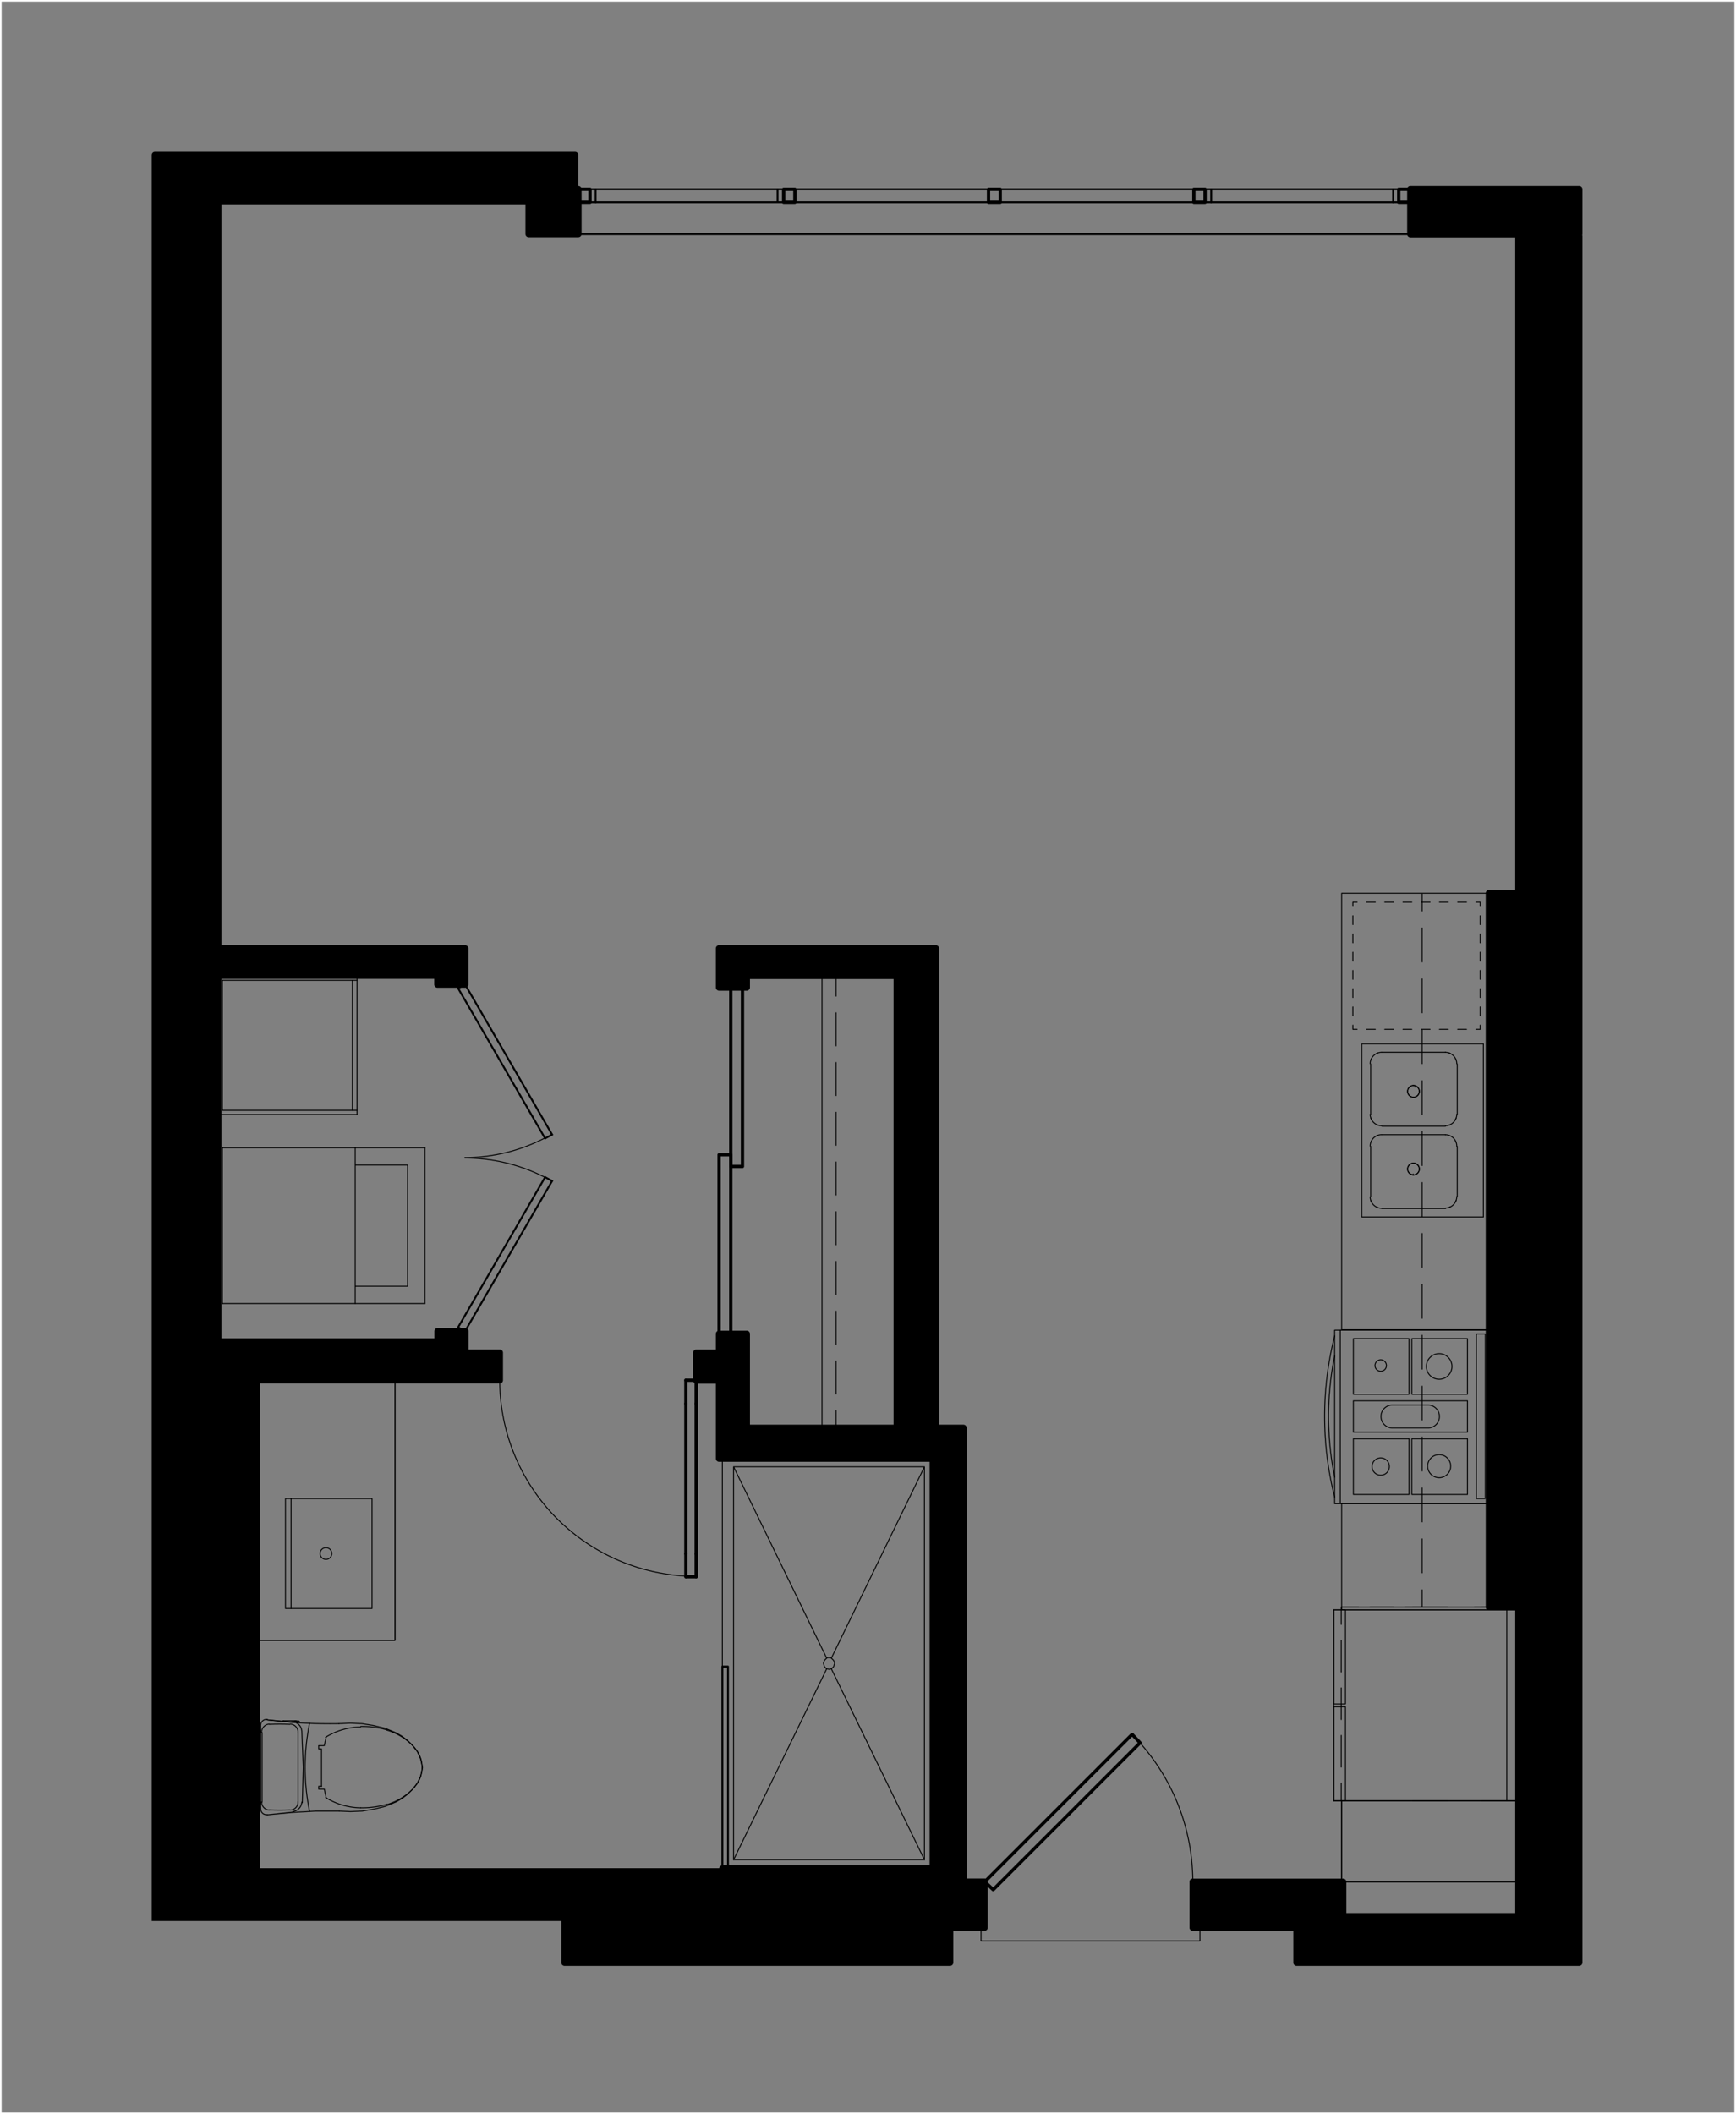 <svg xmlns="http://www.w3.org/2000/svg" width="445.36" height="542.31" viewBox="0 0 445.36 542.31"><rect x="0" y="0" width="445.36" height="542.31" fill="#808080" stroke="none"/><title>A1lvl1</title><rect x="0.21" y="0.21" width="444.94" height="541.89" style="fill:none;stroke:#fff;stroke-width:0.412px"/><line x1="247.84" y1="366.29" x2="247.12" y2="366.29" style="fill:none;stroke:#000;stroke-linecap:round;stroke-linejoin:round;stroke-width:0.48px"/><line x1="148.36" y1="60.05" x2="361.84" y2="60.05" style="fill:none;stroke:#000;stroke-linecap:round;stroke-linejoin:round;stroke-width:0.48px"/><line x1="389.56" y1="60.05" x2="389.56" y2="60.53" style="fill:none;stroke:#000;stroke-linecap:round;stroke-linejoin:round;stroke-width:0.48px"/><line x1="247.84" y1="482.69" x2="247.84" y2="366.29" style="fill:none;stroke:#000;stroke-linecap:round;stroke-linejoin:round;stroke-width:0.48px"/><polyline points="151.36 51.89 151.36 48.53 152.8 48.53 152.8 51.89 151.36 51.89" style="fill:none;stroke:#000;stroke-linecap:round;stroke-linejoin:round;stroke-width:0.48px"/><polyline points="199.48 51.89 199.48 48.53 201.04 48.53 201.04 51.89 199.48 51.89 152.8 51.89" style="fill:none;stroke:#000;stroke-linecap:round;stroke-linejoin:round;stroke-width:0.48px"/><line x1="199.48" y1="48.53" x2="152.8" y2="48.53" style="fill:none;stroke:#000;stroke-linecap:round;stroke-linejoin:round;stroke-width:0.48px"/><polyline points="357.4 51.89 357.4 48.53 358.84 48.53 358.84 51.89 357.4 51.89" style="fill:none;stroke:#000;stroke-linecap:round;stroke-linejoin:round;stroke-width:0.48px"/><polyline points="309.16 51.89 309.16 48.53 310.72 48.53 310.72 51.89 309.16 51.89" style="fill:none;stroke:#000;stroke-linecap:round;stroke-linejoin:round;stroke-width:0.48px"/><line x1="310.72" y1="51.89" x2="357.4" y2="51.89" style="fill:none;stroke:#000;stroke-linecap:round;stroke-linejoin:round;stroke-width:0.48px"/><line x1="357.4" y1="48.53" x2="310.72" y2="48.53" style="fill:none;stroke:#000;stroke-linecap:round;stroke-linejoin:round;stroke-width:0.48px"/><polyline points="148.36 51.89 148.36 48.53 151.36 48.53 151.36 51.89 148.36 51.89" style="fill:none;stroke:#000;stroke-linecap:round;stroke-linejoin:round;stroke-width:0.84px"/><polyline points="201.04 51.89 201.04 48.53 203.92 48.53 203.92 51.89 201.04 51.89" style="fill:none;stroke:#000;stroke-linecap:round;stroke-linejoin:round;stroke-width:0.84px"/><polyline points="306.28 51.89 306.28 48.53 309.16 48.53 309.16 51.89 306.28 51.89" style="fill:none;stroke:#000;stroke-linecap:round;stroke-linejoin:round;stroke-width:0.84px"/><polyline points="358.84 51.89 358.84 48.53 361.84 48.53 361.84 51.89 358.84 51.89" style="fill:none;stroke:#000;stroke-linecap:round;stroke-linejoin:round;stroke-width:0.84px"/><polyline points="253.6 51.89 253.6 48.53 256.6 48.53 256.6 51.89 253.6 51.89" style="fill:none;stroke:#000;stroke-linecap:round;stroke-linejoin:round;stroke-width:0.84px"/><line x1="256.6" y1="51.89" x2="306.28" y2="51.89" style="fill:none;stroke:#000;stroke-linecap:round;stroke-linejoin:round;stroke-width:0.48px"/><line x1="203.92" y1="51.89" x2="253.6" y2="51.89" style="fill:none;stroke:#000;stroke-linecap:round;stroke-linejoin:round;stroke-width:0.48px"/><line x1="253.6" y1="48.53" x2="203.92" y2="48.53" style="fill:none;stroke:#000;stroke-linecap:round;stroke-linejoin:round;stroke-width:0.48px"/><line x1="306.28" y1="48.53" x2="256.6" y2="48.53" style="fill:none;stroke:#000;stroke-linecap:round;stroke-linejoin:round;stroke-width:0.48px"/><polyline points="86.92 442.13 89.92 442.01 92.8 442.13 95.8 442.61 98.8 443.33 101.68 444.53 103.12 445.37 104.56 446.45 105.88 447.77 107.08 449.33 107.92 451.25 108.4 453.41 107.92 455.57 107.08 457.37 105.88 458.93 104.56 460.25 103.12 461.33 101.68 462.17 98.8 463.37 95.8 464.09 92.92 464.57 89.92 464.69 87.04 464.57" style="fill:none;stroke:#000;stroke-linecap:round;stroke-linejoin:round;stroke-width:0.24px"/><path d="M68.51,441.14a128.91,128.91,0,0,0,18.42,1" style="fill:none;stroke:#000;stroke-linecap:round;stroke-linejoin:round;stroke-width:0.24px"/><path d="M68.56,441.06a1.48,1.48,0,0,0-1.17.36,1.5,1.5,0,0,0-.51,1.13" style="fill:none;stroke:#000;stroke-linecap:round;stroke-linejoin:round;stroke-width:0.24px"/><line x1="66.88" y1="464.09" x2="66.88" y2="442.61" style="fill:none;stroke:#000;stroke-linecap:round;stroke-linejoin:round;stroke-width:0.24px"/><path d="M66.88,464a1.5,1.5,0,0,0,.51,1.13,1.51,1.51,0,0,0,1.19.35" style="fill:none;stroke:#000;stroke-linecap:round;stroke-linejoin:round;stroke-width:0.24px"/><polyline points="87.04 464.57 80.92 464.57 74.68 464.93 68.56 465.53 75.28 464.81" style="fill:none;stroke:#000;stroke-linecap:round;stroke-linejoin:round;stroke-width:0.24px"/><path d="M75.16,464.67a2.58,2.58,0,0,0,2.27-2.4" style="fill:none;stroke:#000;stroke-linecap:round;stroke-linejoin:round;stroke-width:0.24px"/><line x1="75.16" y1="441.77" x2="68.56" y2="441.17" style="fill:none;stroke:#000;stroke-linecap:round;stroke-linejoin:round;stroke-width:0.24px"/><path d="M77.43,444.06a2.57,2.57,0,0,0-2.34-2.4" style="fill:none;stroke:#000;stroke-linecap:round;stroke-linejoin:round;stroke-width:0.24px"/><path d="M99.2,462.9a15.18,15.18,0,0,0,7.17-4.52" style="fill:none;stroke:#000;stroke-linecap:round;stroke-linejoin:round;stroke-width:0.24px"/><path d="M106.39,458.32a7.49,7.49,0,0,0,0-9.95" style="fill:none;stroke:#000;stroke-linecap:round;stroke-linejoin:round;stroke-width:0.24px"/><path d="M106.37,448.31a15.18,15.18,0,0,0-7.17-4.52" style="fill:none;stroke:#000;stroke-linecap:round;stroke-linejoin:round;stroke-width:0.24px"/><path d="M99.26,443.75a23,23,0,0,0-6.69-.9" style="fill:none;stroke:#000;stroke-linecap:round;stroke-linejoin:round;stroke-width:0.24px"/><path d="M92.52,443a17.35,17.35,0,0,0-9,2.64" style="fill:none;stroke:#000;stroke-linecap:round;stroke-linejoin:round;stroke-width:0.24px"/><path d="M92.57,463.72a23.31,23.31,0,0,0,6.69-.89" style="fill:none;stroke:#000;stroke-linecap:round;stroke-linejoin:round;stroke-width:0.24px"/><path d="M83.53,461.08a17.35,17.35,0,0,0,9,2.64" style="fill:none;stroke:#000;stroke-linecap:round;stroke-linejoin:round;stroke-width:0.24px"/><polyline points="83.68 461.09 83.2 458.93 81.76 458.93 81.76 458.21 82.48 458.21" style="fill:none;stroke:#000;stroke-linecap:round;stroke-linejoin:round;stroke-width:0.24px"/><polyline points="82.48 458.21 82.48 448.61 81.76 448.61 81.76 447.77 83.2 447.77 83.68 445.61" style="fill:none;stroke:#000;stroke-linecap:round;stroke-linejoin:round;stroke-width:0.24px"/><path d="M67.12,462.23a2.09,2.09,0,0,0,2,2.09" style="fill:none;stroke:#000;stroke-linecap:round;stroke-linejoin:round;stroke-width:0.24px"/><path d="M69.1,464.27c1.76.08,3.52.08,5.27,0" style="fill:none;stroke:#000;stroke-linecap:round;stroke-linejoin:round;stroke-width:0.24px"/><path d="M74.47,464.32a2.09,2.09,0,0,0,2-2.09" style="fill:none;stroke:#000;stroke-linecap:round;stroke-linejoin:round;stroke-width:0.24px"/><line x1="76.48" y1="444.41" x2="76.48" y2="462.29" style="fill:none;stroke:#000;stroke-linecap:round;stroke-linejoin:round;stroke-width:0.24px"/><path d="M76.48,444.35a2.1,2.1,0,0,0-2-2.1" style="fill:none;stroke:#000;stroke-linecap:round;stroke-linejoin:round;stroke-width:0.24px"/><path d="M74.37,442.31c-1.75-.08-3.51-.08-5.27,0" style="fill:none;stroke:#000;stroke-linecap:round;stroke-linejoin:round;stroke-width:0.24px"/><path d="M69.12,442.25a2.09,2.09,0,0,0-2,2.1" style="fill:none;stroke:#000;stroke-linecap:round;stroke-linejoin:round;stroke-width:0.24px"/><line x1="67.24" y1="462.29" x2="67.24" y2="444.41" style="fill:none;stroke:#000;stroke-linecap:round;stroke-linejoin:round;stroke-width:0.24px"/><polyline points="77.56 462.41 77.8 453.29 77.44 444.17" style="fill:none;stroke:#000;stroke-linecap:round;stroke-linejoin:round;stroke-width:0.24px"/><path d="M79.43,442a56.89,56.89,0,0,0,0,22.7" style="fill:none;stroke:#000;stroke-linecap:round;stroke-linejoin:round;stroke-width:0.24px"/><line x1="76.84" y1="441.89" x2="76.72" y2="441.53" style="fill:none;stroke:#000;stroke-linecap:round;stroke-linejoin:round;stroke-width:0.24px"/><line x1="76" y1="441.41" x2="72.76" y2="441.41" style="fill:none;stroke:#000;stroke-linecap:round;stroke-linejoin:round;stroke-width:0.24px"/><line x1="72.52" y1="441.53" x2="72.64" y2="441.41" style="fill:none;stroke:#000;stroke-linecap:round;stroke-linejoin:round;stroke-width:0.24px"/><polyline points="76.72 441.53 76.6 441.53 76.36 441.53 74.8 441.65" style="fill:none;stroke:#000;stroke-linecap:round;stroke-linejoin:round;stroke-width:0.24px"/><line x1="76.72" y1="441.89" x2="76.6" y2="441.53" style="fill:none;stroke:#000;stroke-linecap:round;stroke-linejoin:round;stroke-width:0.24px"/><line x1="75.64" y1="441.41" x2="76.72" y2="441.53" style="fill:none;stroke:#000;stroke-linecap:round;stroke-linejoin:round;stroke-width:0.24px"/><line x1="72.64" y1="441.41" x2="72.76" y2="441.41" style="fill:none;stroke:#000;stroke-linecap:round;stroke-linejoin:round;stroke-width:0.24px"/><polyline points="66.88 354.05 65.8 354.05 101.32 354.05 101.32 420.77 65.8 420.77 65.8 354.05" style="fill:none;stroke:#000;stroke-linecap:round;stroke-linejoin:round;stroke-width:0.24px"/><polyline points="66.88 420.77 101.32 420.77 101.32 354.05" style="fill:none;stroke:#000;stroke-linecap:round;stroke-linejoin:round;stroke-width:0.24px"/><polygon points="73.24 397.97 73.24 384.41 95.44 384.41 95.44 412.61 73.24 412.61 73.24 399.05 73.24 397.97" style="fill:none;stroke:#000;stroke-linecap:round;stroke-linejoin:round;stroke-width:0.24px"/><polyline points="74.68 412.61 74.68 399.29 74.68 397.85 74.68 384.41" style="fill:none;stroke:#000;stroke-linecap:round;stroke-linejoin:round;stroke-width:0.24px"/><path d="M83.62,400a1.5,1.5,0,0,0,0-3" style="fill:none;stroke:#000;stroke-linecap:round;stroke-linejoin:round;stroke-width:0.24px"/><path d="M83.62,397a1.5,1.5,0,0,0,0,3" style="fill:none;stroke:#000;stroke-linecap:round;stroke-linejoin:round;stroke-width:0.24px"/><line x1="178.6" y1="360.05" x2="178.6" y2="398.57" style="fill:none;stroke:#000;stroke-linecap:round;stroke-linejoin:round;stroke-width:0.84px"/><line x1="175.96" y1="360.05" x2="175.96" y2="398.57" style="fill:none;stroke:#000;stroke-linecap:round;stroke-linejoin:round;stroke-width:0.84px"/><line x1="178.6" y1="398.57" x2="178.6" y2="404.45" style="fill:none;stroke:#000;stroke-linecap:round;stroke-linejoin:round;stroke-width:0.84px"/><line x1="175.96" y1="398.57" x2="175.96" y2="404.45" style="fill:none;stroke:#000;stroke-linecap:round;stroke-linejoin:round;stroke-width:0.84px"/><line x1="175.96" y1="354.05" x2="175.96" y2="360.05" style="fill:none;stroke:#000;stroke-linecap:round;stroke-linejoin:round;stroke-width:0.84px"/><line x1="178.6" y1="404.45" x2="175.96" y2="404.45" style="fill:none;stroke:#000;stroke-linecap:round;stroke-linejoin:round;stroke-width:0.84px"/><polyline points="175.96 354.05 178.6 354.05 178.6 360.05" style="fill:none;stroke:#000;stroke-linecap:round;stroke-linejoin:round;stroke-width:0.84px"/><path d="M128.2,354a50.34,50.34,0,0,0,50.34,50.34" style="fill:none;stroke:#000;stroke-linecap:round;stroke-linejoin:round;stroke-width:0.24px"/><line x1="139.84" y1="301.97" x2="141.64" y2="302.93" style="fill:none;stroke:#000;stroke-linecap:round;stroke-linejoin:round;stroke-width:0.48px"/><line x1="141.64" y1="291.05" x2="139.84" y2="292.01" style="fill:none;stroke:#000;stroke-linecap:round;stroke-linejoin:round;stroke-width:0.48px"/><path d="M139.8,302a45,45,0,0,0-20.54-4.95" style="fill:none;stroke:#000;stroke-linecap:round;stroke-linejoin:round;stroke-width:0.24px"/><polyline points="141.64 302.93 119.32 341.45 117.52 340.49 139.84 301.97" style="fill:none;stroke:#000;stroke-linecap:round;stroke-linejoin:round;stroke-width:0.48px"/><path d="M119.26,296.93a44.44,44.44,0,0,0,20.49-5" style="fill:none;stroke:#000;stroke-linecap:round;stroke-linejoin:round;stroke-width:0.24px"/><polyline points="141.64 291.05 119.32 252.53 117.52 253.49 139.84 292.01" style="fill:none;stroke:#000;stroke-linecap:round;stroke-linejoin:round;stroke-width:0.48px"/><polyline points="109 334.37 91.12 334.37 57.04 334.37" style="fill:none;stroke:#000;stroke-linecap:round;stroke-linejoin:round;stroke-width:0.24px"/><polyline points="57.04 334.37 57.04 294.41 91.12 294.41 109 294.41" style="fill:none;stroke:#000;stroke-linecap:round;stroke-linejoin:round;stroke-width:0.24px"/><line x1="91.12" y1="334.37" x2="91.12" y2="294.41" style="fill:none;stroke:#000;stroke-linecap:round;stroke-linejoin:round;stroke-width:0.24px"/><line x1="109" y1="334.37" x2="109" y2="294.41" style="fill:none;stroke:#000;stroke-linecap:round;stroke-linejoin:round;stroke-width:0.24px"/><polyline points="91.12 329.93 104.56 329.93 104.56 298.85 91.12 298.85" style="fill:none;stroke:#000;stroke-linecap:round;stroke-linejoin:round;stroke-width:0.24px"/><polyline points="344.2 482.69 389.56 482.69 389.56 461.93 344.2 461.93 344.2 482.69" style="fill:none;stroke:#000;stroke-linecap:round;stroke-linejoin:round;stroke-width:0.24px"/><line x1="386.56" y1="461.93" x2="389.56" y2="461.93" style="fill:none;stroke:#000;stroke-linecap:round;stroke-linejoin:round;stroke-width:0.24px"/><polyline points="389.56 461.93 389.56 482.69 344.2 482.69 344.2 461.93 344.2 482.69" style="fill:none;stroke:#000;stroke-linecap:round;stroke-linejoin:round;stroke-width:0.24px"/><path d="M362.62,278.45a1.5,1.5,0,0,0,0,3" style="fill:none;stroke:#000;stroke-linecap:round;stroke-linejoin:round;stroke-width:0.24px"/><path d="M362.62,281.45a1.5,1.5,0,0,0,0-3" style="fill:none;stroke:#000;stroke-linecap:round;stroke-linejoin:round;stroke-width:0.24px"/><path d="M362.62,298.37a1.5,1.5,0,0,0,0,3" style="fill:none;stroke:#000;stroke-linecap:round;stroke-linejoin:round;stroke-width:0.24px"/><path d="M362.62,301.37a1.5,1.5,0,0,0,0-3" style="fill:none;stroke:#000;stroke-linecap:round;stroke-linejoin:round;stroke-width:0.24px"/><line x1="373.84" y1="294.05" x2="373.84" y2="307.01" style="fill:none;stroke:#000;stroke-linecap:round;stroke-linejoin:round;stroke-width:0.24px"/><path d="M373.72,294a2.94,2.94,0,0,0-2.94-2.94" style="fill:none;stroke:#000;stroke-linecap:round;stroke-linejoin:round;stroke-width:0.24px"/><line x1="354.52" y1="291.05" x2="370.84" y2="291.05" style="fill:none;stroke:#000;stroke-linecap:round;stroke-linejoin:round;stroke-width:0.24px"/><path d="M354.46,291.05a2.93,2.93,0,0,0-2.94,2.94" style="fill:none;stroke:#000;stroke-linecap:round;stroke-linejoin:round;stroke-width:0.24px"/><line x1="351.64" y1="307.01" x2="351.64" y2="294.05" style="fill:none;stroke:#000;stroke-linecap:round;stroke-linejoin:round;stroke-width:0.24px"/><path d="M351.52,307a2.94,2.94,0,0,0,2.94,2.94" style="fill:none;stroke:#000;stroke-linecap:round;stroke-linejoin:round;stroke-width:0.24px"/><line x1="370.84" y1="310.01" x2="354.52" y2="310.01" style="fill:none;stroke:#000;stroke-linecap:round;stroke-linejoin:round;stroke-width:0.24px"/><path d="M370.78,309.89a2.94,2.94,0,0,0,2.94-2.94" style="fill:none;stroke:#000;stroke-linecap:round;stroke-linejoin:round;stroke-width:0.24px"/><path d="M362.62,301.37a1.5,1.5,0,0,0,0-3" style="fill:none;stroke:#000;stroke-linecap:round;stroke-linejoin:round;stroke-width:0.24px"/><path d="M362.62,298.37a1.5,1.5,0,0,0,0,3" style="fill:none;stroke:#000;stroke-linecap:round;stroke-linejoin:round;stroke-width:0.24px"/><path d="M362.62,281.45a1.5,1.5,0,0,0,0-3" style="fill:none;stroke:#000;stroke-linecap:round;stroke-linejoin:round;stroke-width:0.24px"/><path d="M362.62,278.45a1.5,1.5,0,0,0,0,3" style="fill:none;stroke:#000;stroke-linecap:round;stroke-linejoin:round;stroke-width:0.24px"/><line x1="373.84" y1="272.93" x2="373.84" y2="285.89" style="fill:none;stroke:#000;stroke-linecap:round;stroke-linejoin:round;stroke-width:0.24px"/><path d="M373.72,272.87a2.94,2.94,0,0,0-2.94-2.94" style="fill:none;stroke:#000;stroke-linecap:round;stroke-linejoin:round;stroke-width:0.24px"/><line x1="354.52" y1="269.93" x2="370.84" y2="269.93" style="fill:none;stroke:#000;stroke-linecap:round;stroke-linejoin:round;stroke-width:0.24px"/><path d="M354.46,269.93a2.93,2.93,0,0,0-2.94,2.94" style="fill:none;stroke:#000;stroke-linecap:round;stroke-linejoin:round;stroke-width:0.24px"/><line x1="351.64" y1="285.89" x2="351.64" y2="272.93" style="fill:none;stroke:#000;stroke-linecap:round;stroke-linejoin:round;stroke-width:0.24px"/><path d="M351.52,285.83a2.94,2.94,0,0,0,2.94,2.94" style="fill:none;stroke:#000;stroke-linecap:round;stroke-linejoin:round;stroke-width:0.24px"/><line x1="370.84" y1="288.89" x2="354.52" y2="288.89" style="fill:none;stroke:#000;stroke-linecap:round;stroke-linejoin:round;stroke-width:0.24px"/><path d="M370.78,288.77a2.94,2.94,0,0,0,2.94-2.94" style="fill:none;stroke:#000;stroke-linecap:round;stroke-linejoin:round;stroke-width:0.24px"/><polyline points="380.56 267.77 349.36 267.77 349.36 312.17 380.56 312.17 380.56 267.77" style="fill:none;stroke:#000;stroke-linecap:round;stroke-linejoin:round;stroke-width:0.24px"/><path d="M373.44,308.19a2.44,2.44,0,0,0,.1-.24" style="fill:none;stroke:#000;stroke-linecap:round;stroke-linejoin:round;stroke-width:0.24px"/><path d="M371.78,309.71l.24-.1" style="fill:none;stroke:#000;stroke-linecap:round;stroke-linejoin:round;stroke-width:0.24px"/><path d="M353.21,309.61l.24.1" style="fill:none;stroke:#000;stroke-linecap:round;stroke-linejoin:round;stroke-width:0.24px"/><path d="M351.69,308l.1.24" style="fill:none;stroke:#000;stroke-linecap:round;stroke-linejoin:round;stroke-width:0.24px"/><path d="M351.79,292.74l-.1.24" style="fill:none;stroke:#000;stroke-linecap:round;stroke-linejoin:round;stroke-width:0.24px"/><path d="M353.45,291.22l-.24.1" style="fill:none;stroke:#000;stroke-linecap:round;stroke-linejoin:round;stroke-width:0.24px"/><path d="M373.54,293a2.44,2.44,0,0,0-.1-.24" style="fill:none;stroke:#000;stroke-linecap:round;stroke-linejoin:round;stroke-width:0.24px"/><path d="M351.79,271.62l-.1.24" style="fill:none;stroke:#000;stroke-linecap:round;stroke-linejoin:round;stroke-width:0.24px"/><path d="M353.45,270.1l-.24.1" style="fill:none;stroke:#000;stroke-linecap:round;stroke-linejoin:round;stroke-width:0.24px"/><path d="M372,270.2l-.24-.1" style="fill:none;stroke:#000;stroke-linecap:round;stroke-linejoin:round;stroke-width:0.24px"/><path d="M373.54,271.86a2.44,2.44,0,0,0-.1-.24" style="fill:none;stroke:#000;stroke-linecap:round;stroke-linejoin:round;stroke-width:0.24px"/><path d="M373.44,287.07a2.44,2.44,0,0,0,.1-.24" style="fill:none;stroke:#000;stroke-linecap:round;stroke-linejoin:round;stroke-width:0.24px"/><path d="M371.78,288.59l.24-.1" style="fill:none;stroke:#000;stroke-linecap:round;stroke-linejoin:round;stroke-width:0.24px"/><path d="M353.21,288.49l.24.1" style="fill:none;stroke:#000;stroke-linecap:round;stroke-linejoin:round;stroke-width:0.24px"/><path d="M351.69,286.83l.1.24" style="fill:none;stroke:#000;stroke-linecap:round;stroke-linejoin:round;stroke-width:0.24px"/><line x1="389.56" y1="412.25" x2="389.56" y2="423.77" style="fill:none;stroke:#000;stroke-linecap:round;stroke-linejoin:round;stroke-width:0.24px"/><line x1="389.56" y1="432.65" x2="389.56" y2="441.53" style="fill:none;stroke:#000;stroke-linecap:round;stroke-linejoin:round;stroke-width:0.24px"/><line x1="389.56" y1="450.41" x2="389.56" y2="461.93" style="fill:none;stroke:#000;stroke-linecap:round;stroke-linejoin:round;stroke-width:0.24px"/><line x1="389.56" y1="412.25" x2="380.2" y2="412.25" style="fill:none;stroke:#000;stroke-linecap:round;stroke-linejoin:round;stroke-width:0.24px"/><line x1="371.32" y1="412.25" x2="362.44" y2="412.25" style="fill:none;stroke:#000;stroke-linecap:round;stroke-linejoin:round;stroke-width:0.24px"/><line x1="362.44" y1="461.93" x2="371.32" y2="461.93" style="fill:none;stroke:#000;stroke-linecap:round;stroke-linejoin:round;stroke-width:0.24px"/><line x1="380.2" y1="461.93" x2="389.56" y2="461.93" style="fill:none;stroke:#000;stroke-linecap:round;stroke-linejoin:round;stroke-width:0.24px"/><polyline points="389.56 412.97 389.56 412.25 344.2 412.25 344.2 412.97 389.56 412.97" style="fill:none;stroke:#000;stroke-linecap:round;stroke-linejoin:round;stroke-width:0.24px"/><polyline points="382 385.61 344.2 385.61 344.2 412.25" style="fill:none;stroke:#000;stroke-linecap:round;stroke-linejoin:round;stroke-width:0.24px"/><polyline points="386.56 461.93 342.16 461.93 342.16 412.97 386.56 412.97 386.56 461.93" style="fill:none;stroke:#000;stroke-linecap:round;stroke-linejoin:round;stroke-width:0.24px"/><line x1="342.16" y1="461.93" x2="342.16" y2="437.81" style="fill:none;stroke:#000;stroke-linecap:round;stroke-linejoin:round;stroke-width:0.24px"/><polyline points="342.16 437.81 345.16 437.81 345.16 461.93 342.16 461.93" style="fill:none;stroke:#000;stroke-linecap:round;stroke-linejoin:round;stroke-width:0.24px"/><line x1="342.16" y1="437.09" x2="342.16" y2="412.97" style="fill:none;stroke:#000;stroke-linecap:round;stroke-linejoin:round;stroke-width:0.24px"/><polyline points="342.16 412.97 345.16 412.97 345.16 437.09 342.16 437.09" style="fill:none;stroke:#000;stroke-linecap:round;stroke-linejoin:round;stroke-width:0.24px"/><line x1="382.72" y1="412.25" x2="378.28" y2="412.25" style="fill:none;stroke:#000;stroke-linecap:round;stroke-linejoin:round;stroke-width:0.24px"/><line x1="362.92" y1="278.81" x2="363.64" y2="278.81" style="fill:none;stroke:#000;stroke-linecap:round;stroke-linejoin:round;stroke-width:0.24px"/><line x1="362.56" y1="301.13" x2="362.44" y2="301.37" style="fill:none;stroke:#000;stroke-linecap:round;stroke-linejoin:round;stroke-width:0.24px"/><polyline points="382 229.13 344.2 229.13 344.2 341.09 382 341.09" style="fill:none;stroke:#000;stroke-linecap:round;stroke-linejoin:round;stroke-width:0.24px"/><line x1="184.48" y1="342.17" x2="187.48" y2="342.17" style="fill:none;stroke:#000;stroke-linecap:round;stroke-linejoin:round;stroke-width:0.84px"/><polyline points="187.48 299.21 190.48 299.21 190.48 253.25" style="fill:none;stroke:#000;stroke-linecap:round;stroke-linejoin:round;stroke-width:0.84px"/><line x1="187.48" y1="342.17" x2="187.48" y2="253.25" style="fill:none;stroke:#000;stroke-linecap:round;stroke-linejoin:round;stroke-width:0.84px"/><polyline points="184.48 342.17 184.48 296.21 187.48 296.21 187.48 299.21" style="fill:none;stroke:#000;stroke-linecap:round;stroke-linejoin:round;stroke-width:0.84px"/><line x1="187.48" y1="253.25" x2="190.48" y2="253.25" style="fill:none;stroke:#000;stroke-linecap:round;stroke-linejoin:round;stroke-width:0.84px"/><polyline points="91.6 285.89 91.6 284.81 90.4 284.81" style="fill:none;stroke:#000;stroke-linecap:round;stroke-linejoin:round;stroke-width:0.24px"/><polyline points="90.4 251.45 91.6 251.45 91.6 250.25 55.96 250.25 55.96 285.89 91.6 285.89" style="fill:none;stroke:#000;stroke-linecap:round;stroke-linejoin:round;stroke-width:0.24px"/><line x1="91.6" y1="284.81" x2="91.6" y2="251.45" style="fill:none;stroke:#000;stroke-linecap:round;stroke-linejoin:round;stroke-width:0.24px"/><polyline points="90.4 251.45 57.04 251.45 57.04 284.81 90.4 284.81 90.4 251.45" style="fill:none;stroke:#000;stroke-linecap:round;stroke-linejoin:round;stroke-width:0.24px"/><polyline points="344.2 482.69 389.56 482.69 389.56 491.57 344.2 491.57 344.2 482.69" style="fill:none;stroke:#000;stroke-linecap:round;stroke-linejoin:round;stroke-width:0.24px"/><polyline points="389.56 491.57 389.56 482.69 344.2 482.69 344.2 491.57 389.56 491.57" style="fill:none;stroke:#000;stroke-linecap:round;stroke-linejoin:round;stroke-width:0.24px"/><polyline points="185.32 427.49 185.32 479.33 186.76 479.33 186.76 427.49 185.32 427.49" style="fill:none;stroke:#000;stroke-linecap:round;stroke-linejoin:round;stroke-width:0.48px"/><path d="M306,482.63a53.51,53.51,0,0,0-15.66-37.81" style="fill:none;stroke:#000;stroke-linecap:round;stroke-linejoin:round;stroke-width:0.24px"/><polyline points="292.48 447.05 290.44 444.89 252.64 482.69 254.8 484.73 292.48 447.05" style="fill:none;stroke:#000;stroke-linecap:round;stroke-linejoin:round;stroke-width:0.84px"/><line x1="185.32" y1="374.09" x2="185.32" y2="427.49" style="fill:none;stroke:#000;stroke-linecap:round;stroke-linejoin:round;stroke-width:0.24px"/><polyline points="188.2 376.25 237.16 376.25 237.16 387.53 237.16 398.69 237.16 409.85 237.16 421.13 237.16 432.29 237.16 443.45 237.16 454.73 237.16 465.89 237.16 477.05 215.68 477.05 211.24 477.05 188.2 477.05 188.2 465.89 188.2 454.73 188.2 443.45 188.2 432.29 188.2 421.13 188.2 409.85 188.2 398.69 188.2 387.53 188.2 376.25 212.08 425.33 212.32 425.21 212.68 425.21 213.04 425.21 213.28 425.33 237.16 376.25" style="fill:none;stroke:#000;stroke-linecap:round;stroke-linejoin:round;stroke-width:0.24px"/><polyline points="188.2 477.05 212.08 428.09 211.48 427.49 211.24 426.65 211.48 425.93 212.08 425.33" style="fill:none;stroke:#000;stroke-linecap:round;stroke-linejoin:round;stroke-width:0.24px"/><polyline points="237.16 477.05 213.28 428.09 213.04 428.09 212.68 428.21 212.32 428.09 212.08 428.09" style="fill:none;stroke:#000;stroke-linecap:round;stroke-linejoin:round;stroke-width:0.24px"/><polyline points="213.28 425.33 213.88 425.93 214.12 426.65 213.88 427.49 213.28 428.09" style="fill:none;stroke:#000;stroke-linecap:round;stroke-linejoin:round;stroke-width:0.24px"/><line x1="210.88" y1="366.29" x2="210.88" y2="251.09" style="fill:none;stroke:#000;stroke-linecap:round;stroke-linejoin:round;stroke-width:0.24px"/><line x1="214.48" y1="366.29" x2="214.48" y2="361.85" style="fill:none;stroke:#000;stroke-linecap:round;stroke-linejoin:round;stroke-width:0.24px"/><line x1="214.48" y1="357.59" x2="214.48" y2="257.65" style="fill:none;stroke:#000;stroke-linecap:round;stroke-linejoin:round;stroke-width:0.24px;stroke-dasharray:8.503,4.255"/><line x1="214.48" y1="255.52" x2="214.48" y2="251.09" style="fill:none;stroke:#000;stroke-linecap:round;stroke-linejoin:round;stroke-width:0.24px"/><polyline points="379.72 262.97 379.72 264.05 378.64 264.05" style="fill:none;stroke:#000;stroke-linecap:round;stroke-linejoin:round;stroke-width:0.24px"/><line x1="376.23" y1="264.05" x2="349.36" y2="264.05" style="fill:none;stroke:#000;stroke-linecap:round;stroke-linejoin:round;stroke-width:0.24px;stroke-dasharray:2.275,2.404"/><polyline points="348.16 264.05 347.08 264.05 347.08 262.97" style="fill:none;stroke:#000;stroke-linecap:round;stroke-linejoin:round;stroke-width:0.24px"/><line x1="347.08" y1="260.56" x2="347.08" y2="233.69" style="fill:none;stroke:#000;stroke-linecap:round;stroke-linejoin:round;stroke-width:0.24px;stroke-dasharray:2.275,2.404"/><polyline points="347.08 232.49 347.08 231.41 348.16 231.41" style="fill:none;stroke:#000;stroke-linecap:round;stroke-linejoin:round;stroke-width:0.24px"/><line x1="350.56" y1="231.41" x2="377.44" y2="231.41" style="fill:none;stroke:#000;stroke-linecap:round;stroke-linejoin:round;stroke-width:0.24px;stroke-dasharray:2.275,2.404"/><polyline points="378.64 231.41 379.72 231.41 379.72 232.49" style="fill:none;stroke:#000;stroke-linecap:round;stroke-linejoin:round;stroke-width:0.24px"/><line x1="379.72" y1="234.89" x2="379.72" y2="261.76" style="fill:none;stroke:#000;stroke-linecap:round;stroke-linejoin:round;stroke-width:0.24px;stroke-dasharray:2.275,2.404"/><line x1="364.84" y1="229.24" x2="364.84" y2="233.68" style="fill:none;stroke:#000;stroke-linecap:round;stroke-linejoin:round;stroke-width:0.24px"/><line x1="364.84" y1="238.04" x2="364.84" y2="405.63" style="fill:none;stroke:#000;stroke-linecap:round;stroke-linejoin:round;stroke-width:0.24px;stroke-dasharray:8.704,4.355"/><polyline points="364.84 407.81 364.84 412.25 360.4 412.25" style="fill:none;stroke:#000;stroke-linecap:round;stroke-linejoin:round;stroke-width:0.24px"/><line x1="357.43" y1="412.24" x2="350" y2="412.24" style="fill:none;stroke:#000;stroke-linecap:round;stroke-linejoin:round;stroke-width:0.24px;stroke-dasharray:5.939,2.972"/><polyline points="348.51 412.25 344.08 412.25 344.08 416.68" style="fill:none;stroke:#000;stroke-linecap:round;stroke-linejoin:round;stroke-width:0.24px"/><line x1="344.08" y1="420.75" x2="344.08" y2="455.33" style="fill:none;stroke:#000;stroke-linecap:round;stroke-linejoin:round;stroke-width:0.24px;stroke-dasharray:8.134,4.07"/><line x1="344.08" y1="457.37" x2="344.08" y2="461.81" style="fill:none;stroke:#000;stroke-linecap:round;stroke-linejoin:round;stroke-width:0.24px"/><rect x="342.4" y="341.21" width="39.6" height="44.52" style="fill:none;stroke:#000;stroke-linecap:round;stroke-linejoin:round;stroke-width:0.24px"/><rect x="347.2" y="343.37" width="14.28" height="14.28" style="fill:none;stroke:#000;stroke-linecap:round;stroke-linejoin:round;stroke-width:0.24px"/><rect x="362.2" y="343.37" width="14.28" height="14.28" style="fill:none;stroke:#000;stroke-linecap:round;stroke-linejoin:round;stroke-width:0.24px"/><rect x="347.2" y="369.07" width="14.28" height="14.28" style="fill:none;stroke:#000;stroke-linecap:round;stroke-linejoin:round;stroke-width:0.24px"/><rect x="362.2" y="369.07" width="14.28" height="14.28" style="fill:none;stroke:#000;stroke-linecap:round;stroke-linejoin:round;stroke-width:0.24px"/><rect x="347.2" y="359.33" width="29.28" height="8.04" style="fill:none;stroke:#000;stroke-linecap:round;stroke-linejoin:round;stroke-width:0.24px"/><circle cx="369.21" cy="350.51" r="3.29" style="fill:none;stroke:#000;stroke-linecap:round;stroke-linejoin:round;stroke-width:0.24px"/><circle cx="369.21" cy="376.09" r="2.96" style="fill:none;stroke:#000;stroke-linecap:round;stroke-linejoin:round;stroke-width:0.24px"/><path d="M356.43,376.19a2.22,2.22,0,1,1-2.21-2.22A2.21,2.21,0,0,1,356.43,376.19Z" style="fill:none;stroke:#000;stroke-linecap:round;stroke-linejoin:round;stroke-width:0.24px"/><path d="M355.68,350.4a1.47,1.47,0,0,1-2.93,0,1.47,1.47,0,1,1,2.93,0Z" style="fill:none;stroke:#000;stroke-linecap:round;stroke-linejoin:round;stroke-width:0.24px"/><path d="M366.34,366.29h-9.12a2.94,2.94,0,0,1-2.94-2.94h0a2.93,2.93,0,0,1,2.94-2.94h9.12a2.94,2.94,0,0,1,2.94,2.94h0A2.94,2.94,0,0,1,366.34,366.29Z" style="fill:none;stroke:#000;stroke-linecap:round;stroke-linejoin:round;stroke-width:0.24px"/><line x1="343.84" y1="341.21" x2="343.84" y2="385.49" style="fill:none;stroke:#000;stroke-linecap:round;stroke-linejoin:round;stroke-width:0.24px"/><rect x="378.76" y="342.17" width="2.28" height="42.24" style="fill:none;stroke:#000;stroke-linecap:round;stroke-linejoin:round;stroke-width:0.24px"/><path d="M342.4,378.92a78.59,78.59,0,0,1-.23-30v0c.07-.37.14-.74.22-1.11" style="fill:none;stroke:#000;stroke-linecap:round;stroke-linejoin:round;stroke-width:0.24px"/><path d="M342.4,384.05a84.26,84.26,0,0,1-.37-39.87v-.05c.11-.49.23-1,.36-1.48" style="fill:none;stroke:#000;stroke-linecap:round;stroke-linejoin:round;stroke-width:0.24px"/><polyline points="251.67 491.57 251.67 497.87 307.84 497.87 307.84 491.57" style="fill:none;stroke:#000;stroke-linecap:round;stroke-linejoin:round;stroke-width:0.24px"/><path d="M306,495.29h25.8v8.16a.84.84,0,0,0,.84.84h72.48a.85.85,0,0,0,.84-.84V60.53a.85.85,0,0,0-.05-.24,1,1,0,0,0,.05-.24V48.53a.84.84,0,0,0-.84-.84H361.84a.83.83,0,0,0-.84.84V60.05a.84.84,0,0,0,.84.84h26.88v167.4H382a.83.83,0,0,0-.84.84V412.25a.84.84,0,0,0,.84.84h6.72v77.64H345.4v-8a.84.84,0,0,0-.84-.84H306a.83.83,0,0,0-.84.84v11.76A.84.84,0,0,0,306,495.29Z"/><rect x="208.98" y="478.49" width="9.81" height="2.82"/><path d="M252.64,481.85H248V366.29a.84.84,0,0,0-.84-.84h-6.24V243.29a.84.84,0,0,0-.84-.84H184.48a.83.83,0,0,0-.84.84v10a.84.84,0,0,0,.84.84h7.08a.85.85,0,0,0,.84-.84v-2.16h36.84V365.45H192.4V342.17a.84.84,0,0,0-.84-.84h-7.08a.83.83,0,0,0-.84.84v4h-5a.83.83,0,0,0-.84.84v7.08a.84.84,0,0,0,.84.84h5v19.2a.84.84,0,0,0,.84.84h54V478.49H215.2a.83.83,0,0,0-.82.72h-1.85a.82.82,0,0,0-.81-.72h-26.4a.83.83,0,0,0-.82.72H66.64V354.89H128.2a.85.85,0,0,0,.84-.84V347a.84.84,0,0,0-.84-.84h-8v-4.68a.84.84,0,0,0-.84-.84h-7.08a.83.83,0,0,0-.84.84v1.8H56.8V251.09h54.6v1.44a.84.84,0,0,0,.84.84h7.08a.85.85,0,0,0,.84-.84v-9.24a.84.84,0,0,0-.84-.84H56.8v-190h78v7.56a.84.84,0,0,0,.84.84h12.72a.85.85,0,0,0,.84-.84V48.53a.84.84,0,0,0-.84-.84V39.77a.84.84,0,0,0-.84-.84H39.76a.83.83,0,0,0-.84.84v453H144v10.68a.84.84,0,0,0,.84.84h98.88a.85.85,0,0,0,.84-.84v-8.16h8a.85.85,0,0,0,.84-.84V482.69A.84.84,0,0,0,252.64,481.85Z"/></svg>